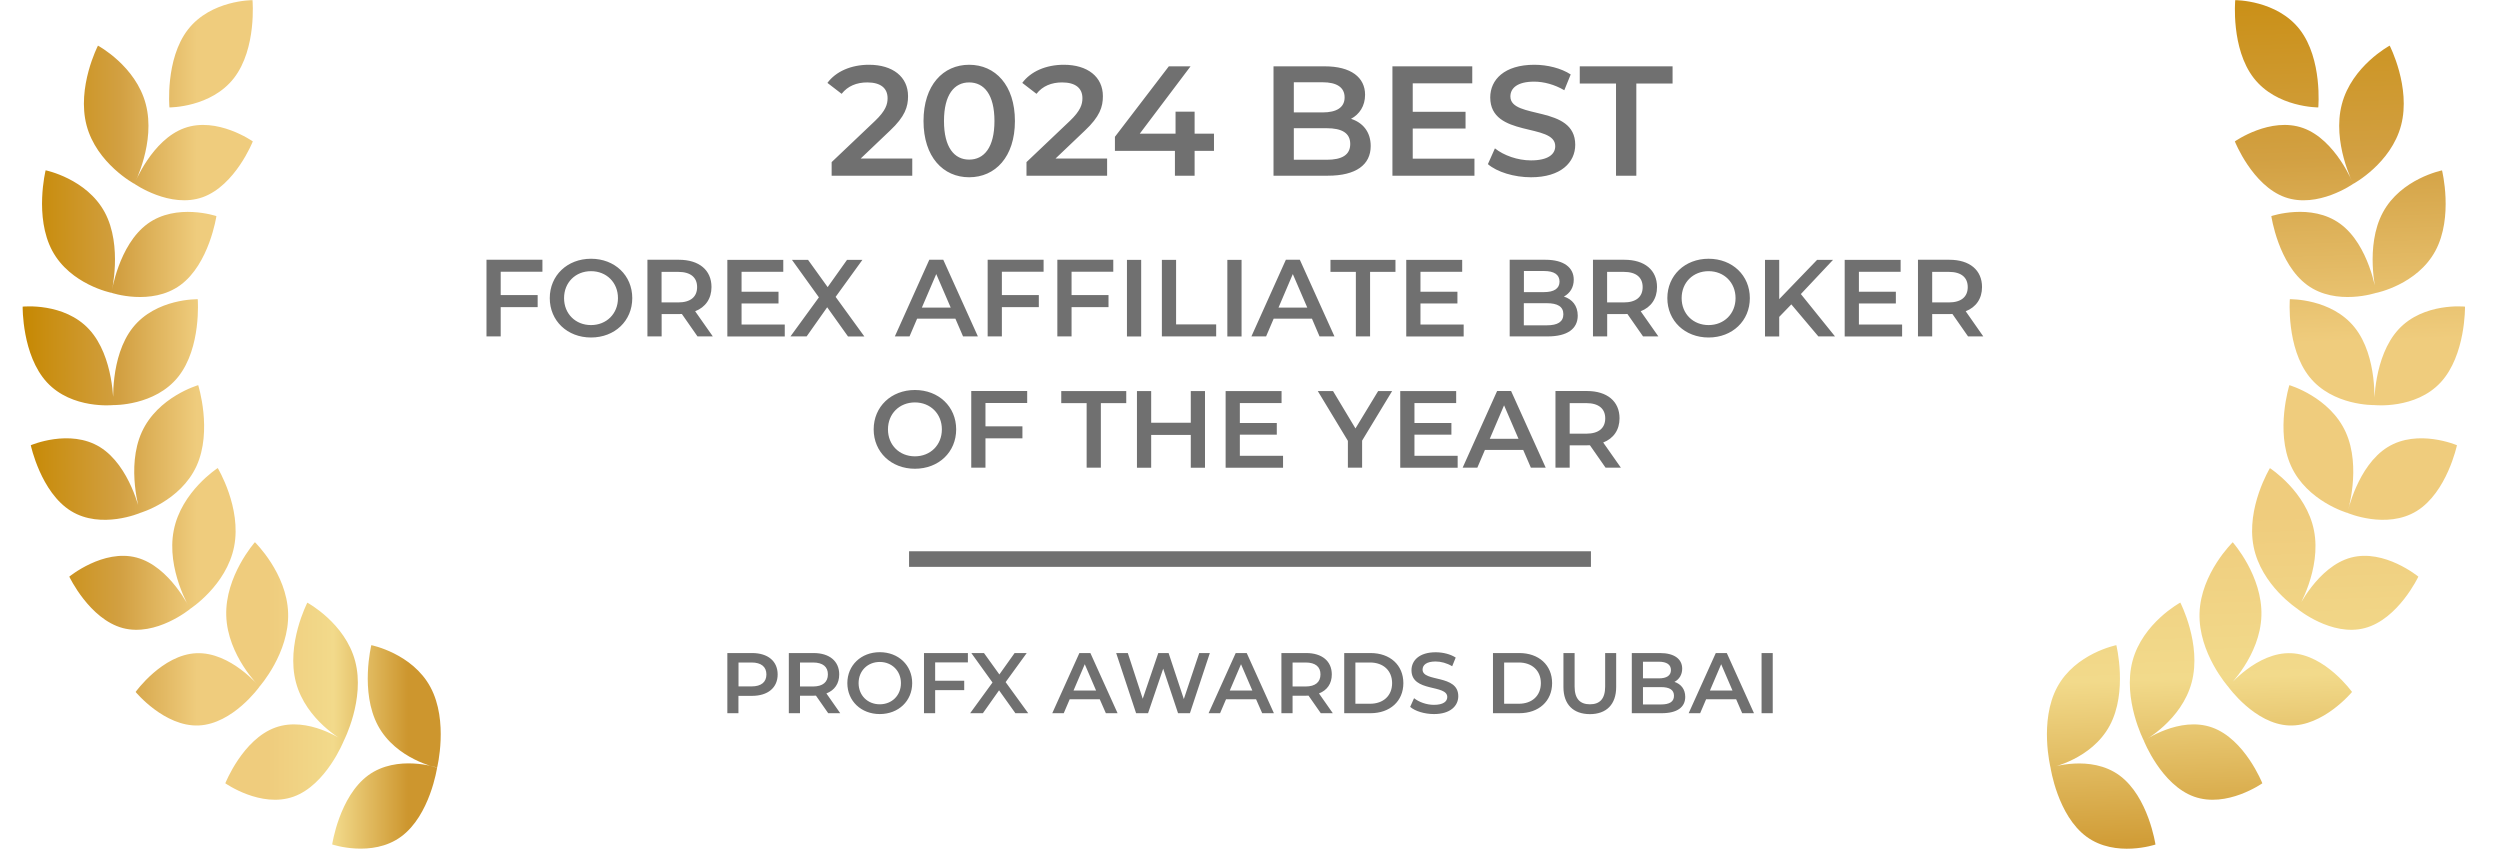 <?xml version="1.0" encoding="utf-8"?>
<!-- Generator: Adobe Illustrator 26.5.0, SVG Export Plug-In . SVG Version: 6.00 Build 0)  -->
<svg version="1.1" id="圖層_1" xmlns="http://www.w3.org/2000/svg" xmlns:xlink="http://www.w3.org/1999/xlink" x="0px" y="0px"
	 width="320px" height="110.98px" viewBox="0 0 320 110.98" style="enable-background:new 0 0 320 110.98;" xml:space="preserve">
<style type="text/css">
	.st0{fill:url(#SVGID_1_);}
	.st1{fill:url(#SVGID_00000005959607003817269480000002678971189352062347_);}
	.st2{enable-background:new    ;}
	.st3{fill:#707070;}
	.st4{fill:url(#SVGID_00000013873850864209179480000000192465493901411488_);}
	.st5{fill:url(#SVGID_00000138532782008182689770000016966957828692332441_);}
	.st6{fill:url(#SVGID_00000062871787395634934740000004845297561887147410_);}
	.st7{fill:url(#SVGID_00000178924179820569248730000003028839846382303374_);}
	.st8{fill:url(#SVGID_00000091731560702756748390000016956293632613095828_);}
	.st9{fill:url(#SVGID_00000026876774042791084500000006068295089575330947_);}
	.st10{fill:url(#SVGID_00000036247627463764833690000000602801186254982571_);}
	.st11{fill:url(#SVGID_00000129899419050890900110000005382197318389177753_);}
	.st12{fill:url(#SVGID_00000083794468886672960100000015129548123234844053_);}
	.st13{fill:url(#SVGID_00000167360215383985161500000001799946172721573783_);}
	.st14{fill:url(#SVGID_00000052806521406169857100000015667969626221138827_);}
	.st15{fill:url(#SVGID_00000017489779605428258310000009953232380276480656_);}
	.st16{fill:url(#SVGID_00000089576191230437006430000011969946319500950459_);}
	.st17{fill:url(#SVGID_00000004517206259686821040000009523266428257590198_);}
	.st18{fill:url(#SVGID_00000167370088665019177210000010562145974252188349_);}
	.st19{fill:url(#SVGID_00000101791183045430119490000004294706872938393992_);}
	.st20{fill:url(#SVGID_00000053516990288270777330000000681300737619881119_);}
	.st21{fill:url(#SVGID_00000137099348694700443940000013500795659762748854_);}
	.st22{fill:url(#SVGID_00000098913737506119636870000015210370333841734557_);}
	.st23{fill:url(#SVGID_00000107578817508191331010000003601042196003078813_);}
	.st24{fill:url(#SVGID_00000025444932577394140760000014650761792870269057_);}
	.st25{fill:url(#SVGID_00000130605605544721793850000013032667281275383681_);}
</style>
<g>
	<linearGradient id="SVGID_1_" gradientUnits="userSpaceOnUse" x1="2.904" y1="54.324" x2="56.414" y2="54.324">
		<stop  offset="0" style="stop-color:#C68802"/>
		<stop  offset="0.234" style="stop-color:#D2A042"/>
		<stop  offset="0.417" style="stop-color:#EFCC7D"/>
		<stop  offset="0.585" style="stop-color:#EFCC7D"/>
		<stop  offset="0.744" style="stop-color:#F2DA8B"/>
		<stop  offset="0.922" style="stop-color:#CD962E"/>
	</linearGradient>
	<path class="st0" d="M55.1,87.96c2.33,4.33,0.85,10.3,0.85,10.3s-5.24-1.05-7.57-5.38c-2.32-4.33-0.85-10.3-0.85-10.3
		S52.78,83.63,55.1,87.96z M42.52,108.09c0,0,5.11,1.72,8.82-1c3.71-2.72,4.61-8.84,4.61-8.84s-5.11-1.72-8.82,0.99
		C43.42,101.97,42.52,108.09,42.52,108.09z M39.34,77.14c0,0-2.75,5.32-1.46,10.2c1.29,4.89,6.12,7.49,6.12,7.49
		s2.75-5.32,1.46-10.2C44.17,79.74,39.34,77.14,39.34,77.14z M28.84,100.26c0,0,4.56,3.21,8.74,1.71c4.18-1.5,6.42-7.14,6.42-7.14
		s-4.56-3.21-8.74-1.71C31.07,94.62,28.84,100.26,28.84,100.26z M32.63,69.4c0,0-3.83,4.31-3.67,9.41c0.16,5.11,4.25,9.08,4.25,9.08
		s3.83-4.31,3.67-9.42C36.72,73.38,32.63,69.4,32.63,69.4z M17.36,88.57c0,0,3.69,4.47,8.07,4.29c4.38-0.19,7.78-4.96,7.78-4.96
		s-3.69-4.47-8.07-4.29C20.77,83.8,17.36,88.57,17.36,88.57z M27.87,59.91c0,0-4.66,3-5.63,7.98c-0.98,4.98,2.09,10.05,2.09,10.05
		s4.66-3,5.64-7.99C30.94,64.98,27.87,59.91,27.87,59.91z M8.87,73.81c0,0,2.57,5.43,6.84,6.58c4.27,1.14,8.62-2.44,8.62-2.44
		s-2.57-5.44-6.84-6.58S8.87,73.81,8.87,73.81z M25.37,49.3c0,0-5.17,1.49-7.22,6.01c-2.05,4.52-0.21,10.34-0.21,10.34
		s5.16-1.49,7.22-6.01C27.21,55.13,25.37,49.3,25.37,49.3z M3.94,56.99c0,0,1.28,6.03,5.15,8.42c3.87,2.39,8.86,0.24,8.86,0.24
		s-1.28-6.02-5.15-8.42C8.93,54.84,3.94,56.99,3.94,56.99z M25.31,38.3c0,0-5.32-0.12-8.3,3.62c-2.98,3.74-2.5,9.93-2.5,9.93
		s5.32,0.12,8.3-3.62C25.8,44.48,25.31,38.3,25.31,38.3z M2.9,39.25c0,0-0.1,6.21,3.11,9.69c3.21,3.48,8.51,2.91,8.51,2.91
		s0.1-6.21-3.11-9.69C8.2,38.68,2.9,39.25,2.9,39.25z M27.7,27.66c0,0-5.11-1.72-8.82,0.99c-3.71,2.72-4.61,8.83-4.61,8.83
		s5.11,1.72,8.82-0.99C26.79,33.78,27.7,27.66,27.7,27.66z M5.84,21.8c0,0-1.47,5.97,0.85,10.3c2.33,4.33,7.57,5.38,7.57,5.38
		s1.47-5.97-0.85-10.3C11.08,22.86,5.84,21.8,5.84,21.8z M32.36,18.1c0,0-4.56-3.21-8.74-1.71c-4.19,1.5-6.41,7.14-6.41,7.14
		s4.56,3.2,8.74,1.71C30.13,23.73,32.36,18.1,32.36,18.1z M12.54,5.84c0,0-2.74,5.32-1.46,10.2c1.29,4.89,6.12,7.49,6.12,7.49
		s2.75-5.32,1.46-10.2C17.38,8.44,12.54,5.84,12.54,5.84z M32.32,0.02c0,0-5.32-0.03-8.26,3.76c-2.94,3.79-2.37,9.97-2.37,9.97
		s5.32,0.03,8.26-3.76C32.88,6.2,32.32,0.02,32.32,0.02z"/>
	
		<linearGradient id="SVGID_00000008832481909331422860000010870019958017176492_" gradientUnits="userSpaceOnUse" x1="286.353" y1="-9.997" x2="290.421" y2="119.765">
		<stop  offset="0" style="stop-color:#C68802"/>
		<stop  offset="0.234" style="stop-color:#D2A042"/>
		<stop  offset="0.417" style="stop-color:#EFCC7D"/>
		<stop  offset="0.585" style="stop-color:#EFCC7D"/>
		<stop  offset="0.744" style="stop-color:#F2DA8B"/>
		<stop  offset="0.922" style="stop-color:#CD962E"/>
	</linearGradient>
	<path style="fill:url(#SVGID_00000008832481909331422860000010870019958017176492_);" d="M263.32,87.96
		c-2.33,4.33-0.85,10.3-0.85,10.3s5.24-1.05,7.57-5.38c2.33-4.33,0.85-10.3,0.85-10.3S265.64,83.63,263.32,87.96z M271.29,99.25
		c-3.71-2.71-8.82-0.99-8.82-0.99s0.9,6.12,4.61,8.84c3.71,2.72,8.82,1,8.82,1S275,101.97,271.29,99.25z M272.96,84.62
		c-1.29,4.89,1.46,10.2,1.46,10.2s4.83-2.6,6.12-7.49c1.29-4.88-1.46-10.2-1.46-10.2S274.25,79.74,272.96,84.62z M283.16,93.12
		c-4.19-1.5-8.74,1.71-8.74,1.71s2.23,5.64,6.42,7.14c4.18,1.5,8.74-1.71,8.74-1.71S287.35,94.62,283.16,93.12z M281.54,78.48
		c-0.16,5.11,3.67,9.42,3.67,9.42s4.09-3.97,4.25-9.08c0.16-5.11-3.67-9.41-3.67-9.41S281.7,73.38,281.54,78.48z M293.28,83.61
		c-4.38-0.19-8.07,4.29-8.07,4.29s3.4,4.77,7.78,4.96c4.37,0.18,8.07-4.29,8.07-4.29S297.65,83.8,293.28,83.61z M288.46,69.96
		c0.98,4.98,5.64,7.99,5.64,7.99s3.07-5.07,2.09-10.05s-5.64-7.98-5.64-7.98S287.48,64.98,288.46,69.96z M300.93,71.37
		c-4.27,1.14-6.84,6.58-6.84,6.58s4.35,3.58,8.62,2.44c4.27-1.14,6.84-6.58,6.84-6.58S305.2,70.23,300.93,71.37z M293.25,59.64
		c2.05,4.52,7.21,6.01,7.21,6.01s1.84-5.82-0.21-10.34c-2.05-4.51-7.21-6.01-7.21-6.01S291.21,55.13,293.25,59.64z M305.62,57.23
		c-3.87,2.39-5.15,8.42-5.15,8.42s4.99,2.15,8.87-0.24c3.87-2.39,5.15-8.42,5.15-8.42S309.49,54.84,305.62,57.23z M295.6,48.23
		c2.98,3.74,8.3,3.62,8.3,3.62s0.49-6.18-2.5-9.93c-2.98-3.74-8.3-3.62-8.3-3.62S292.62,44.48,295.6,48.23z M307.01,42.16
		c-3.21,3.48-3.11,9.69-3.11,9.69s5.3,0.57,8.51-2.91c3.21-3.48,3.11-9.69,3.11-9.69S310.22,38.68,307.01,42.16z M295.33,36.49
		c3.71,2.71,8.83,0.99,8.83,0.99s-0.9-6.12-4.61-8.83c-3.71-2.72-8.82-0.99-8.82-0.99S291.62,33.78,295.33,36.49z M305.01,27.19
		c-2.33,4.33-0.85,10.3-0.85,10.3s5.24-1.05,7.57-5.38c2.33-4.33,0.85-10.3,0.85-10.3S307.34,22.86,305.01,27.19z M292.47,25.24
		c4.19,1.5,8.74-1.71,8.74-1.71s-2.23-5.64-6.41-7.14c-4.18-1.5-8.74,1.71-8.74,1.71S288.29,23.73,292.47,25.24z M299.76,13.33
		c-1.29,4.89,1.46,10.2,1.46,10.2s4.83-2.6,6.12-7.49c1.28-4.88-1.46-10.2-1.46-10.2S301.04,8.44,299.76,13.33z M288.48,9.99
		c2.94,3.79,8.26,3.76,8.26,3.76s0.56-6.18-2.37-9.97c-2.94-3.79-8.26-3.76-8.26-3.76S285.54,6.2,288.48,9.99z"/>
</g>
<path class="st3" d="M64.09,34.79v2.98h4.73v1.54h-4.73v3.75h-1.82v-9.81h7.16v1.53H64.09z M70.37,38.16c0-2.9,2.24-5.04,5.28-5.04
	s5.28,2.13,5.28,5.04c0,2.91-2.24,5.04-5.28,5.04S70.37,41.06,70.37,38.16z M79.1,38.16c0-2-1.47-3.45-3.45-3.45
	c-1.98,0-3.45,1.44-3.45,3.45s1.47,3.45,3.45,3.45C77.63,41.61,79.1,40.16,79.1,38.16z M89.28,43.06l-2-2.87
	c-0.13,0.01-0.25,0.01-0.38,0.01h-2.21v2.86h-1.82v-9.81h4.03c2.58,0,4.17,1.32,4.17,3.49c0,1.48-0.76,2.58-2.09,3.1l2.26,3.22
	H89.28z M86.81,34.8h-2.13v3.91h2.13c1.6,0,2.42-0.73,2.42-1.96S88.41,34.8,86.81,34.8z M100.45,41.54v1.53H93.1v-9.81h7.16v1.53
	h-5.34v2.55h4.73v1.5h-4.73v2.7H100.45z M108.54,43.06l-2.66-3.73l-2.63,3.73h-2.07l3.64-5l-3.45-4.8h2.06l2.51,3.49l2.48-3.49h1.97
	l-3.43,4.74l3.68,5.07H108.54z M122.29,40.79h-4.9l-0.97,2.27h-1.88l4.41-9.81h1.79l4.43,9.81h-1.9L122.29,40.79z M121.69,39.37
	l-1.85-4.29L118,39.37H121.69z M128.24,34.79v2.98h4.73v1.54h-4.73v3.75h-1.82v-9.81h7.16v1.53H128.24z M137.16,34.79v2.98h4.73
	v1.54h-4.73v3.75h-1.82v-9.81h7.16v1.53H137.16z M144.25,33.26h1.82v9.81h-1.82V33.26z M148.72,33.26h1.82v8.26h5.13v1.54h-6.95
	V33.26z M157.1,33.26h1.82v9.81h-1.82V33.26z M167.93,40.79h-4.9l-0.97,2.27h-1.88l4.41-9.81h1.79l4.43,9.81h-1.91L167.93,40.79z
	 M167.33,39.37l-1.85-4.29l-1.83,4.29H167.33z M173.55,34.8h-3.25v-1.54h8.32v1.54h-3.25v8.26h-1.82V34.8z M187.35,41.54v1.53h-7.35
	v-9.81h7.16v1.53h-5.34v2.55h4.73v1.5h-4.73v2.7H187.35z M201.95,40.4c0,1.68-1.32,2.66-3.84,2.66h-4.87v-9.81h4.59
	c2.35,0,3.61,1,3.61,2.55c0,1.01-0.5,1.75-1.26,2.16C201.24,38.3,201.95,39.13,201.95,40.4z M195.06,34.69v2.7h2.58
	c1.26,0,1.98-0.45,1.98-1.34c0-0.91-0.71-1.36-1.98-1.36H195.06z M200.11,40.22c0-0.98-0.74-1.41-2.12-1.41h-2.94v2.83H198
	C199.37,41.64,200.11,41.2,200.11,40.22z M210.31,43.06l-2-2.87c-0.13,0.01-0.25,0.01-0.38,0.01h-2.21v2.86h-1.82v-9.81h4.03
	c2.58,0,4.17,1.32,4.17,3.49c0,1.48-0.76,2.58-2.09,3.1l2.26,3.22H210.31z M207.84,34.8h-2.13v3.91h2.13c1.6,0,2.42-0.73,2.42-1.96
	S209.44,34.8,207.84,34.8z M213.42,38.16c0-2.9,2.24-5.04,5.28-5.04s5.28,2.13,5.28,5.04c0,2.91-2.24,5.04-5.28,5.04
	S213.42,41.06,213.42,38.16z M222.15,38.16c0-2-1.47-3.45-3.45-3.45c-1.98,0-3.45,1.44-3.45,3.45s1.47,3.45,3.45,3.45
	C220.68,41.61,222.15,40.16,222.15,38.16z M229.29,38.96l-1.55,1.6v2.51h-1.82v-9.81h1.82v5.03l4.85-5.03h2.04l-4.12,4.38l4.37,5.42
	h-2.13L229.29,38.96z M243.47,41.54v1.53h-7.35v-9.81h7.16v1.53h-5.34v2.55h4.73v1.5h-4.73v2.7H243.47z M251.91,43.06l-2-2.87
	c-0.13,0.01-0.25,0.01-0.38,0.01h-2.21v2.86h-1.82v-9.81h4.03c2.58,0,4.17,1.32,4.17,3.49c0,1.48-0.76,2.58-2.09,3.1l2.25,3.22
	H251.91z M249.45,34.8h-2.13v3.91h2.13c1.6,0,2.42-0.73,2.42-1.96S251.05,34.8,249.45,34.8z M111.83,54.96
	c0-2.9,2.24-5.04,5.28-5.04s5.28,2.13,5.28,5.04c0,2.91-2.24,5.04-5.28,5.04S111.83,57.86,111.83,54.96z M120.56,54.96
	c0-2-1.47-3.45-3.45-3.45c-1.98,0-3.45,1.44-3.45,3.45s1.47,3.45,3.45,3.45C119.09,58.41,120.56,56.96,120.56,54.96z M126.14,51.59
	v2.98h4.73v1.54h-4.73v3.75h-1.82v-9.81h7.16v1.53H126.14z M139.09,51.6h-3.25v-1.54h8.32v1.54h-3.25v8.26h-1.82V51.6z
	 M154.24,50.06v9.81h-1.82v-4.2h-5.07v4.2h-1.82v-9.81h1.82v4.05h5.07v-4.05H154.24z M164.23,58.34v1.53h-7.35v-9.81h7.16v1.53
	h-5.34v2.55h4.73v1.5h-4.73v2.7H164.23z M174.35,56.4v3.46h-1.82v-3.43l-3.85-6.37h1.95l2.87,4.78l2.9-4.78h1.79L174.35,56.4z
	 M186.58,58.34v1.53h-7.35v-9.81h7.16v1.53h-5.34v2.55h4.73v1.5h-4.73v2.7H186.58z M194.97,57.59h-4.9l-0.97,2.27h-1.88l4.41-9.81
	h1.79l4.43,9.81h-1.9L194.97,57.59z M194.37,56.17l-1.85-4.29l-1.83,4.29H194.37z M205.51,59.86l-2-2.87
	c-0.13,0.01-0.25,0.01-0.38,0.01h-2.21v2.86h-1.82v-9.81h4.03c2.58,0,4.17,1.32,4.17,3.49c0,1.48-0.76,2.58-2.09,3.1l2.26,3.22
	H205.51z M203.05,51.6h-2.13v3.91h2.13c1.6,0,2.42-0.73,2.42-1.96S204.64,51.6,203.05,51.6z M203.64,70.56h-87.28v2h87.28V70.56z
	 M99.54,86.33c0,1.69-1.25,2.74-3.28,2.74h-1.74v2.22H93.1v-7.7h3.17C98.29,83.59,99.54,84.63,99.54,86.33z M98.1,86.33
	c0-0.97-0.65-1.53-1.9-1.53h-1.67v3.06h1.67C97.45,87.86,98.1,87.3,98.1,86.33z M106.01,91.29l-1.57-2.25
	c-0.1,0.01-0.2,0.01-0.3,0.01h-1.74v2.24h-1.43v-7.7h3.17c2.02,0,3.28,1.03,3.28,2.74c0,1.17-0.59,2.02-1.64,2.43l1.77,2.53H106.01z
	 M104.07,84.8h-1.67v3.07h1.67c1.25,0,1.9-0.57,1.9-1.54C105.98,85.36,105.33,84.8,104.07,84.8z M108.46,87.44
	c0-2.28,1.76-3.96,4.15-3.96c2.39,0,4.15,1.67,4.15,3.96s-1.76,3.96-4.15,3.96C110.22,91.4,108.46,89.72,108.46,87.44z
	 M115.32,87.44c0-1.57-1.16-2.71-2.71-2.71c-1.55,0-2.71,1.13-2.71,2.71s1.16,2.71,2.71,2.71
	C114.16,90.15,115.32,89.02,115.32,87.44z M119.7,84.79v2.34h3.72v1.21h-3.72v2.95h-1.43v-7.7h5.62v1.2H119.7z M129.97,91.29
	l-2.09-2.93l-2.07,2.93h-1.63l2.86-3.93l-2.71-3.77h1.62l1.97,2.74l1.95-2.74h1.55l-2.7,3.72l2.89,3.98H129.97z M140.77,89.51h-3.85
	l-0.76,1.78h-1.47l3.47-7.7h1.41l3.48,7.7h-1.5L140.77,89.51z M140.3,88.39l-1.45-3.37l-1.44,3.37H140.3z M154.86,83.59l-2.55,7.7
	h-1.52l-1.9-5.7l-1.94,5.7h-1.53l-2.55-7.7h1.49l1.91,5.85l1.99-5.85h1.32l1.95,5.89l1.97-5.89H154.86z M160.78,89.51h-3.85
	l-0.76,1.78h-1.47l3.47-7.7h1.41l3.48,7.7h-1.5L160.78,89.51z M160.3,88.39l-1.45-3.37l-1.44,3.37H160.3z M169.06,91.29l-1.57-2.25
	c-0.1,0.01-0.2,0.01-0.3,0.01h-1.74v2.24h-1.43v-7.7h3.17c2.02,0,3.28,1.03,3.28,2.74c0,1.17-0.59,2.02-1.64,2.43l1.77,2.53H169.06z
	 M167.12,84.8h-1.67v3.07h1.67c1.25,0,1.9-0.57,1.9-1.54C169.03,85.36,168.38,84.8,167.12,84.8z M172.06,83.59h3.37
	c2.5,0,4.2,1.54,4.2,3.85s-1.71,3.85-4.2,3.85h-3.37V83.59z M175.36,90.08c1.72,0,2.83-1.04,2.83-2.64c0-1.59-1.11-2.64-2.83-2.64
	h-1.87v5.28H175.36z M180.5,90.48l0.5-1.11c0.62,0.49,1.59,0.85,2.54,0.85c1.2,0,1.71-0.43,1.71-1c0-1.66-4.58-0.57-4.58-3.43
	c0-1.24,0.99-2.3,3.1-2.3c0.92,0,1.89,0.24,2.56,0.68l-0.45,1.11c-0.69-0.41-1.45-0.61-2.12-0.61c-1.19,0-1.67,0.46-1.67,1.04
	c0,1.64,4.57,0.57,4.57,3.4c0,1.23-1,2.29-3.11,2.29C182.34,91.4,181.14,91.03,180.5,90.48z M191.1,83.59h3.37
	c2.5,0,4.2,1.54,4.2,3.85s-1.71,3.85-4.2,3.85h-3.37V83.59z M194.4,90.08c1.72,0,2.83-1.04,2.83-2.64c0-1.59-1.11-2.64-2.83-2.64
	h-1.87v5.28H194.4z M200.12,87.94v-4.35h1.43v4.29c0,1.58,0.71,2.27,1.96,2.27s1.95-0.68,1.95-2.27v-4.29h1.41v4.35
	c0,2.24-1.26,3.47-3.37,3.47C201.39,91.4,200.12,90.18,200.12,87.94z M215.71,89.2c0,1.32-1.03,2.09-3.01,2.09h-3.83v-7.7h3.61
	c1.85,0,2.84,0.78,2.84,2c0,0.79-0.4,1.38-0.99,1.69C215.15,87.55,215.71,88.2,215.71,89.2z M210.3,84.71v2.12h2.03
	c0.99,0,1.55-0.35,1.55-1.06c0-0.71-0.56-1.07-1.55-1.07H210.3z M214.27,89.06c0-0.77-0.58-1.11-1.66-1.11h-2.31v2.22h2.31
	C213.69,90.17,214.27,89.83,214.27,89.06z M222.23,89.51h-3.85l-0.76,1.78h-1.47l3.47-7.7h1.41l3.48,7.7H223L222.23,89.51z
	 M221.76,88.39l-1.45-3.37l-1.44,3.37H221.76z M225.48,83.59h1.43v7.7h-1.43V83.59z M116.77,20.29v2.2h-10.32v-1.74l5.56-5.28
	c1.36-1.3,1.6-2.12,1.6-2.9c0-1.28-0.88-2.02-2.6-2.02c-1.36,0-2.5,0.46-3.28,1.46l-1.82-1.4c1.08-1.46,3.02-2.32,5.32-2.32
	c3.04,0,5,1.54,5,4.02c0,1.36-0.38,2.6-2.32,4.42l-3.74,3.56H116.77z M118.21,15.49c0-4.6,2.52-7.2,5.84-7.2
	c3.34,0,5.86,2.6,5.86,7.2s-2.52,7.2-5.86,7.2C120.73,22.69,118.21,20.09,118.21,15.49z M127.29,15.49c0-3.38-1.32-4.94-3.24-4.94
	c-1.9,0-3.22,1.56-3.22,4.94s1.32,4.94,3.22,4.94C125.97,20.43,127.29,18.87,127.29,15.49z M141.71,20.29v2.2h-10.32v-1.74
	l5.56-5.28c1.36-1.3,1.6-2.12,1.6-2.9c0-1.28-0.88-2.02-2.6-2.02c-1.36,0-2.5,0.46-3.28,1.46l-1.82-1.4
	c1.08-1.46,3.02-2.32,5.32-2.32c3.04,0,5,1.54,5,4.02c0,1.36-0.38,2.6-2.32,4.42l-3.74,3.56H141.71z M155.39,19.31h-2.48v3.18h-2.52
	v-3.18h-7.68v-1.8l6.9-9.02h2.78l-6.5,8.62h4.58v-2.82h2.44v2.82h2.48V19.31z M175.45,18.69c0,2.4-1.88,3.8-5.48,3.8h-6.96v-14h6.56
	c3.36,0,5.16,1.42,5.16,3.64c0,1.44-0.72,2.5-1.8,3.08C174.43,15.69,175.45,16.87,175.45,18.69z M165.61,10.53v3.86h3.68
	c1.8,0,2.82-0.64,2.82-1.92c0-1.3-1.02-1.94-2.82-1.94H165.61z M172.83,18.43c0-1.4-1.06-2.02-3.02-2.02h-4.2v4.04h4.2
	C171.77,20.45,172.83,19.83,172.83,18.43z M188.73,20.31v2.18h-10.5v-14h10.22v2.18h-7.62v3.64h6.76v2.14h-6.76v3.86H188.73z
	 M190.45,21.01l0.9-2.02c1.12,0.9,2.9,1.54,4.62,1.54c2.18,0,3.1-0.78,3.1-1.82c0-3.02-8.32-1.04-8.32-6.24
	c0-2.26,1.8-4.18,5.64-4.18c1.68,0,3.44,0.44,4.66,1.24l-0.82,2.02c-1.26-0.74-2.64-1.1-3.86-1.1c-2.16,0-3.04,0.84-3.04,1.9
	c0,2.98,8.3,1.04,8.3,6.18c0,2.24-1.82,4.16-5.66,4.16C193.79,22.69,191.61,22.01,190.45,21.01z M206.85,10.69h-4.64v-2.2h11.88v2.2
	h-4.64v11.8h-2.6V10.69z"/>
</svg>
